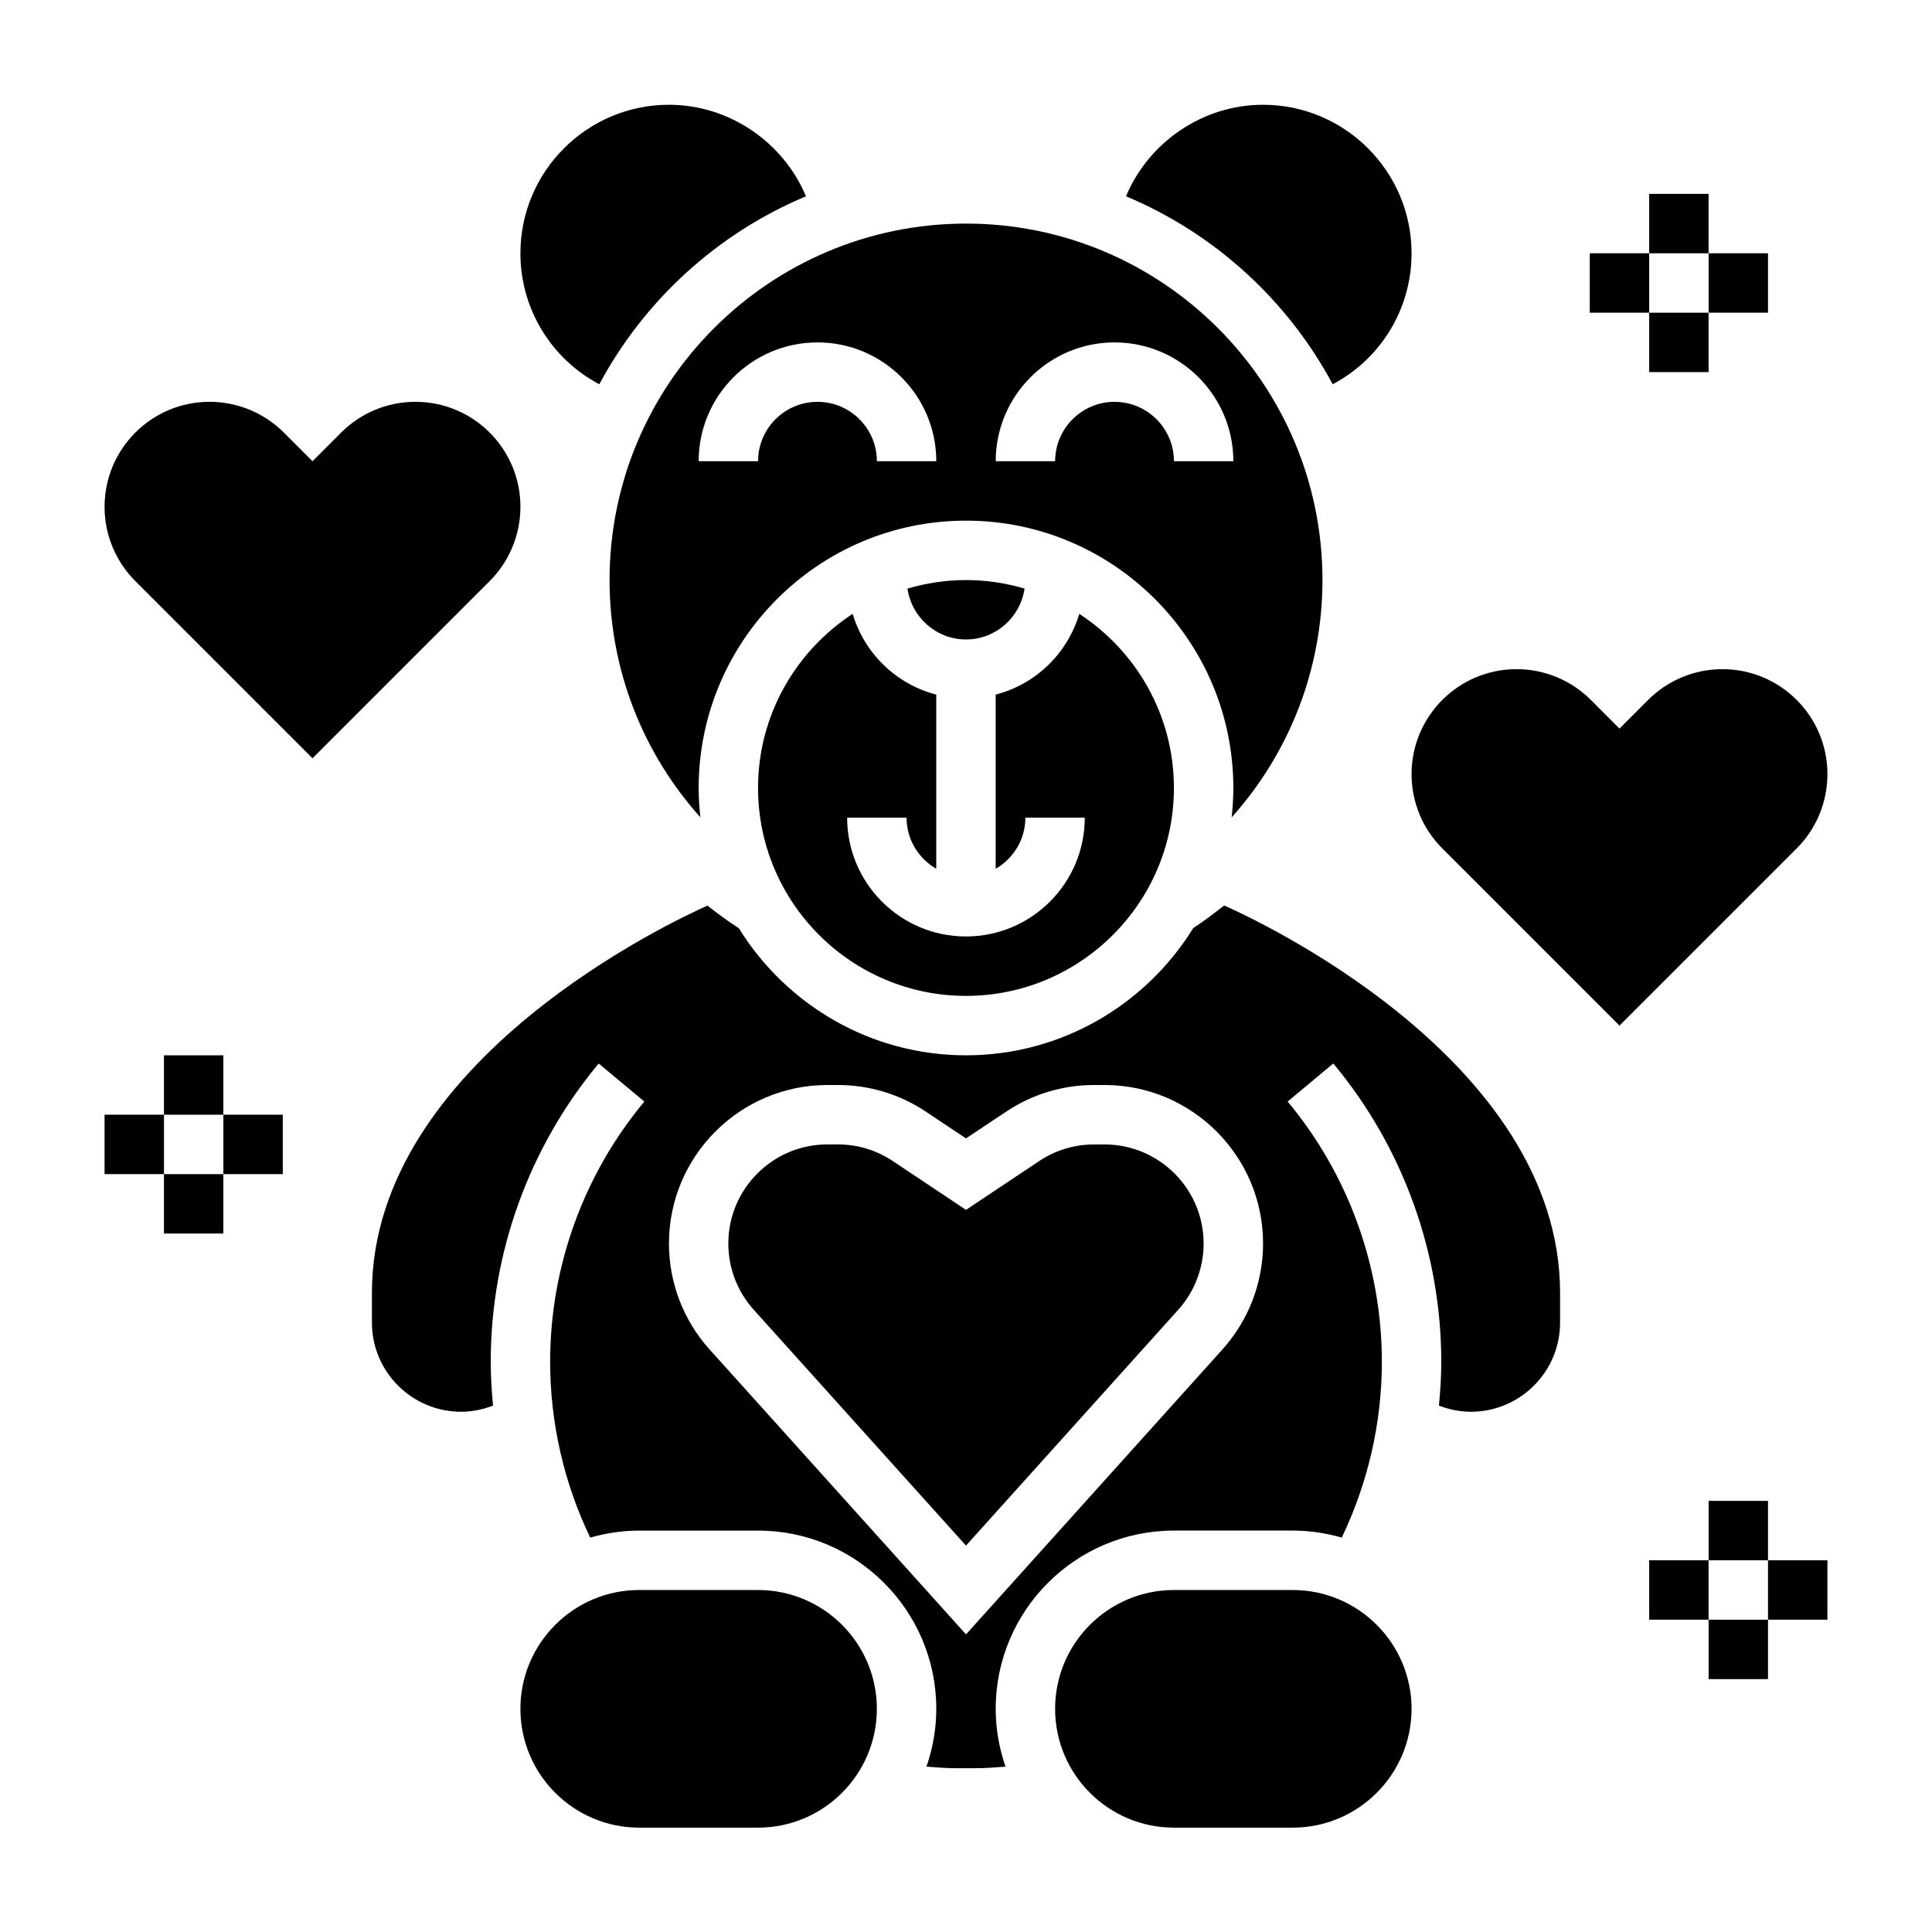 <?xml version="1.0" encoding="UTF-8"?>
<!-- Uploaded to: ICON Repo, www.iconrepo.com, Generator: ICON Repo Mixer Tools -->
<svg fill="#000000" width="800px" height="800px" version="1.1" viewBox="144 144 512 512" xmlns="http://www.w3.org/2000/svg">
 <g>
  <path d="m369.96 306.68c-15.066 9.848-25.07 26.836-25.07 46.137 0 30.379 24.727 55.105 55.105 55.105s55.105-24.727 55.105-55.105c0-19.301-9.996-36.297-25.074-46.137-3.141 10.484-11.516 18.641-22.16 21.402v46.16c4.684-2.731 7.871-7.754 7.871-13.555h15.742c0 17.367-14.121 31.488-31.488 31.488-17.367 0-31.488-14.121-31.488-31.488h15.742c0 5.801 3.188 10.824 7.871 13.555v-46.16c-10.637-2.762-19.012-10.918-22.156-21.402z"/>
  <path d="m415.52 299.98c-4.93-1.449-10.125-2.258-15.516-2.258s-10.586 0.812-15.516 2.258c1.109 7.606 7.613 13.484 15.516 13.484s14.406-5.887 15.516-13.484z"/>
  <path d="m302.82 245.84c11.941-22.277 31.301-39.996 54.773-49.82-6.023-14.375-20.352-24.254-36.316-24.254-21.703 0-39.359 17.656-39.359 39.359 0 14.77 8.188 27.977 20.902 34.715z"/>
  <path d="m305.54 297.72c0 23.656 8.762 45.801 24.066 62.875-0.285-2.555-0.453-5.144-0.453-7.773 0-39.07 31.781-70.848 70.848-70.848 39.07 0 70.848 31.781 70.848 70.848 0 2.637-0.172 5.227-0.449 7.793 15.305-17.082 24.066-39.266 24.066-62.898 0-52.09-42.375-94.465-94.465-94.465-52.086 0.004-94.461 42.379-94.461 94.469zm133.82-62.977c17.367 0 31.488 14.121 31.488 31.488h-15.742c0-8.684-7.062-15.742-15.742-15.742-8.684 0-15.742 7.062-15.742 15.742h-15.742c-0.008-17.367 14.113-31.488 31.48-31.488zm-78.723 0c17.367 0 31.488 14.121 31.488 31.488h-15.742c0-8.684-7.062-15.742-15.742-15.742-8.684 0-15.742 7.062-15.742 15.742h-15.742c-0.008-17.367 14.117-31.488 31.48-31.488z"/>
  <path d="m497.18 245.84c12.711-6.738 20.898-19.945 20.898-34.715 0-21.703-17.656-39.359-39.359-39.359-15.965 0-30.293 9.879-36.312 24.254 23.473 9.824 42.832 27.543 54.773 49.82z"/>
  <path d="m486.59 565.37h-31.488c-17.367 0-31.488 14.121-31.488 31.488 0 17.367 14.121 31.488 31.488 31.488h31.488c17.367 0 31.488-14.121 31.488-31.488 0-17.367-14.121-31.488-31.488-31.488z"/>
  <path d="m468.41 383.96c-2.637 2.086-5.328 4.125-8.18 5.984-12.492 20.199-34.785 33.723-60.23 33.723-25.426 0-47.695-13.5-60.199-33.668-2.883-1.883-5.652-3.891-8.312-6-8.035 3.559-88.926 40.832-88.926 102.64v7.871c0 13.02 10.598 23.617 23.617 23.617 2.938 0 5.793-0.59 8.484-1.629-0.363-3.856-0.613-7.731-0.613-11.617 0-28.828 10.164-56.906 28.613-79.043l12.098 10.086c-16.105 19.309-24.969 43.797-24.969 68.957 0 16.191 3.676 32.133 10.621 46.602 4.133-1.188 8.484-1.859 12.996-1.859h31.488c26.047 0 47.23 21.184 47.23 47.23 0 5.367-0.945 10.516-2.606 15.328 2.652 0.195 5.312 0.418 7.981 0.418h4.984c2.676 0 5.328-0.219 7.981-0.418-1.648-4.816-2.594-9.957-2.594-15.332 0-26.047 21.184-47.23 47.23-47.23h31.488c4.512 0 8.855 0.676 12.988 1.859 6.941-14.469 10.629-30.402 10.629-46.602 0-25.152-8.863-49.648-24.969-68.957l12.098-10.086c18.453 22.137 28.613 50.219 28.613 79.047 0 3.898-0.25 7.762-0.613 11.617 2.691 1.039 5.559 1.629 8.484 1.629 13.02 0 23.617-10.598 23.617-23.617v-7.871c0-62.062-81.57-99.398-89.031-102.68zm-0.473 117.68-67.934 75.488-67.938-75.492c-6.957-7.715-10.785-17.703-10.785-28.094 0-23.16 18.844-42.004 42.004-42.004h2.769c8.328 0 16.383 2.441 23.301 7.055l10.648 7.094 10.652-7.094c6.918-4.621 14.973-7.055 23.301-7.055h2.769c23.16 0 42.004 18.844 42.004 42.004-0.008 10.395-3.832 20.375-10.793 28.098z"/>
  <path d="m344.89 565.37h-31.488c-17.367 0-31.488 14.121-31.488 31.488 0 17.367 14.121 31.488 31.488 31.488h31.488c17.367 0 31.488-14.121 31.488-31.488 0-17.367-14.121-31.488-31.488-31.488z"/>
  <path d="m436.71 447.29h-2.769c-5.203 0-10.242 1.52-14.57 4.418l-19.375 12.918-19.383-12.926c-4.328-2.891-9.359-4.418-14.57-4.418h-2.769c-14.484 0-26.262 11.777-26.262 26.262 0 6.496 2.394 12.738 6.738 17.562l56.246 62.496 56.238-62.488c4.344-4.824 6.738-11.066 6.738-17.562 0-14.484-11.777-26.262-26.262-26.262z"/>
  <path d="m628.29 349.17c0-15.375-12.461-27.836-27.836-27.836-7.383 0-14.461 2.93-19.68 8.156l-7.59 7.59-7.59-7.59c-5.219-5.219-12.297-8.156-19.68-8.156-15.375 0-27.836 12.461-27.836 27.836 0 7.383 2.93 14.461 8.156 19.68l46.949 46.949 46.949-46.949c5.227-5.219 8.156-12.293 8.156-19.68z"/>
  <path d="m281.92 278.32c0-15.375-12.461-27.836-27.836-27.836-7.383 0-14.461 2.93-19.68 8.156l-7.59 7.59-7.59-7.59c-5.219-5.219-12.297-8.156-19.68-8.156-15.371 0-27.832 12.461-27.832 27.836 0 7.383 2.93 14.461 8.156 19.68l46.945 46.949 46.949-46.949c5.227-5.219 8.156-12.297 8.156-19.68z"/>
  <path d="m596.8 541.75h15.742v15.742h-15.742z"/>
  <path d="m596.8 573.24h15.742v15.742h-15.742z"/>
  <path d="m612.54 557.49h15.742v15.742h-15.742z"/>
  <path d="m581.05 557.49h15.742v15.742h-15.742z"/>
  <path d="m187.45 423.67h15.742v15.742h-15.742z"/>
  <path d="m187.45 455.16h15.742v15.742h-15.742z"/>
  <path d="m203.2 439.41h15.742v15.742h-15.742z"/>
  <path d="m171.71 439.41h15.742v15.742h-15.742z"/>
  <path d="m581.05 195.38h15.742v15.742h-15.742z"/>
  <path d="m581.05 226.87h15.742v15.742h-15.742z"/>
  <path d="m596.8 211.12h15.742v15.742h-15.742z"/>
  <path d="m565.31 211.12h15.742v15.742h-15.742z"/>
 </g>
</svg>